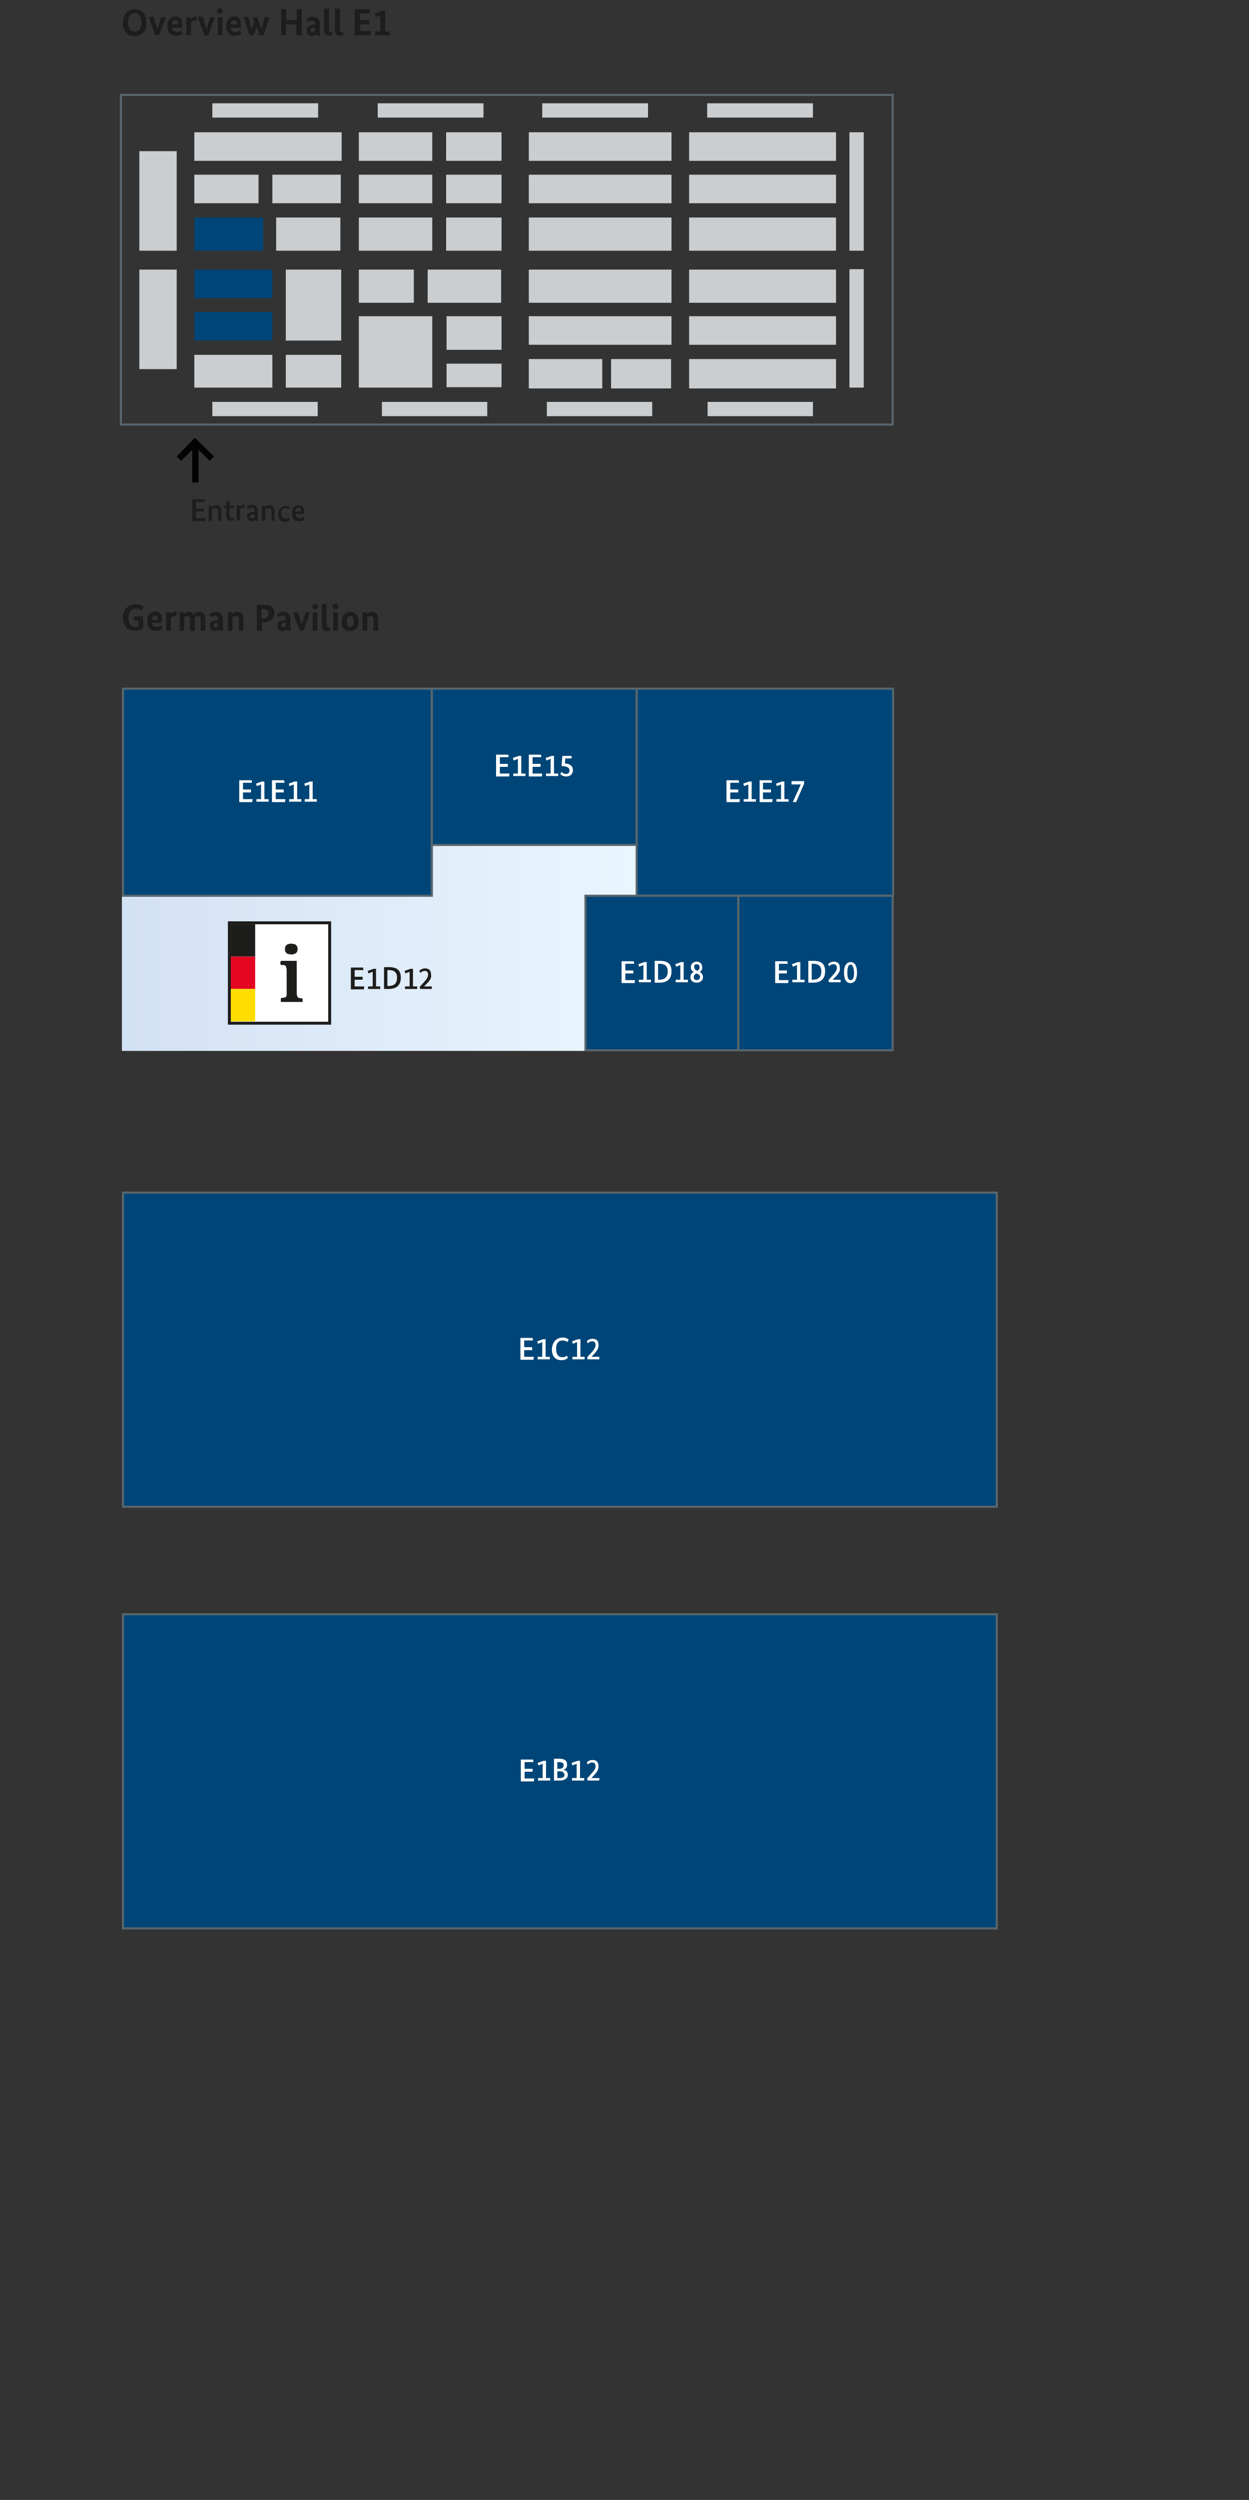 <?xml version="1.0" encoding="utf-8"?>
<!-- Generator: Adobe Illustrator 27.8.0, SVG Export Plug-In . SVG Version: 6.00 Build 0)  -->
<svg version="1.1" xmlns="http://www.w3.org/2000/svg" xmlns:xlink="http://www.w3.org/1999/xlink" x="0px" y="0px"
	 viewBox="0 0 297.6 595.3" style="enable-background:new 0 0 297.6 595.3;" xml:space="preserve">
<rect x="0" y="0" width="297.6" height="595.3" fill="#333333" stroke="none"/>
<style type="text/css">
	.Grün_x0020_bogenförmig{fill:url(#SVGID_1_);stroke:#FFFFFF;stroke-width:0.25;stroke-miterlimit:1;}
	
		.st0{fill:url(#SVGID_00000095334395667078587860000018122788324018283188_);stroke:url(#SVGID_00000116934322633221242170000013403881603348918167_);stroke-width:0.5;}
	.st1{fill:#CBCED0;}
	.st2{fill:#004577;}
	.st3{fill:none;stroke:#58666D;stroke-width:0.5;}
	.st4{fill:#1D1D1B;}
	.st5{fill:#020303;}
	.st6{fill:#004577;stroke:#58666D;stroke-width:0.5;stroke-miterlimit:10;}
	.st7{fill:#FFFFFF;}
	.st8{fill:#E40521;}
	.st9{fill:#FFDD00;}
</style>
<linearGradient id="SVGID_1_" gradientUnits="userSpaceOnUse" x1="14.173" y1="595.276" x2="14.88" y2="594.569">
	<stop  offset="0" style="stop-color:#1DA238"/>
	<stop  offset="0.983" style="stop-color:#24391D"/>
</linearGradient>
<g id="floorplan">
	
		<linearGradient id="SVGID_00000096047188280815774370000011400847625727056808_" gradientUnits="userSpaceOnUse" x1="29.271" y1="225.601" x2="151.689" y2="225.601">
		<stop  offset="0" style="stop-color:#D3E1F4"/>
		<stop  offset="1" style="stop-color:#EAF6FE"/>
	</linearGradient>
	
		<linearGradient id="SVGID_00000109733079537091894600000013339855913959258009_" gradientUnits="userSpaceOnUse" x1="29.021" y1="225.601" x2="151.939" y2="225.601">
		<stop  offset="0" style="stop-color:#D3E1F4"/>
		<stop  offset="1" style="stop-color:#EAF6FE"/>
	</linearGradient>
	
		<rect x="29.3" y="201.1" style="fill:url(#SVGID_00000096047188280815774370000011400847625727056808_);stroke:url(#SVGID_00000109733079537091894600000013339855913959258009_);stroke-width:0.5;" width="122.4" height="48.9"/>
	<rect x="33.2" y="36" class="st1" width="8.9" height="23.7"/>
	<rect x="46.3" y="31.5" class="st1" width="35.1" height="6.8"/>
	<rect x="50.6" y="24.6" class="st1" width="25.2" height="3.4"/>
	<rect x="129.2" y="24.6" class="st1" width="25.2" height="3.4"/>
	<rect x="168.5" y="24.6" class="st1" width="25.2" height="3.4"/>
	<rect x="90" y="24.6" class="st1" width="25.2" height="3.4"/>
	<rect x="46.3" y="41.6" class="st1" width="15.3" height="6.8"/>
	<rect x="46.3" y="51.8" class="st2" width="16.4" height="7.9"/>
	<rect x="64.9" y="41.6" class="st1" width="16.3" height="6.8"/>
	<rect x="65.8" y="51.8" class="st1" width="15.3" height="7.9"/>
	<rect x="46.3" y="64.2" class="st2" width="18.6" height="6.8"/>
	<rect x="46.3" y="74.3" class="st2" width="18.6" height="6.8"/>
	<rect x="46.3" y="84.5" class="st1" width="18.6" height="7.8"/>
	<rect x="85.5" y="31.5" class="st1" width="17.5" height="6.8"/>
	<rect x="106.3" y="31.5" class="st1" width="13.2" height="6.8"/>
	<rect x="85.5" y="41.6" class="st1" width="17.5" height="6.8"/>
	<rect x="85.5" y="51.8" class="st1" width="17.5" height="7.9"/>
	<rect x="85.5" y="64.2" class="st1" width="13.1" height="7.9"/>
	<rect x="106.3" y="41.6" class="st1" width="13.2" height="6.8"/>
	<rect x="106.3" y="51.8" class="st1" width="13.2" height="7.9"/>
	<rect x="126" y="31.5" class="st1" width="34" height="6.8"/>
	<rect x="126" y="41.6" class="st1" width="34" height="6.8"/>
	<rect x="126" y="51.8" class="st1" width="34" height="7.9"/>
	<rect x="126" y="64.2" class="st1" width="34" height="7.9"/>
	<rect x="126" y="75.3" class="st1" width="34" height="6.8"/>
	<rect x="126" y="85.5" class="st1" width="17.5" height="7"/>
	<rect x="145.6" y="85.5" class="st1" width="14.3" height="7"/>
	<rect x="164.2" y="31.5" class="st1" width="35" height="6.8"/>
	<rect x="164.2" y="41.6" class="st1" width="35" height="6.8"/>
	<rect x="164.2" y="51.8" class="st1" width="35" height="7.9"/>
	<rect x="164.2" y="64.2" class="st1" width="35" height="7.9"/>
	<rect x="164.2" y="75.3" class="st1" width="35" height="6.8"/>
	<rect x="164.2" y="85.5" class="st1" width="35" height="7"/>
	<rect x="101.9" y="64.2" class="st1" width="17.5" height="7.9"/>
	<rect x="85.5" y="75.3" class="st1" width="17.5" height="17"/>
	<rect x="106.4" y="86.6" class="st1" width="13.1" height="5.6"/>
	<rect x="106.4" y="75.3" class="st1" width="13.1" height="8"/>
	<rect x="68.1" y="64.2" class="st1" width="13.2" height="16.9"/>
	<rect x="68.1" y="84.5" class="st1" width="13.2" height="7.8"/>
	<rect x="50.6" y="95.7" class="st1" width="25.1" height="3.4"/>
	<rect x="91" y="95.7" class="st1" width="25.1" height="3.4"/>
	<rect x="130.3" y="95.7" class="st1" width="25.1" height="3.4"/>
	<rect x="168.6" y="95.7" class="st1" width="25.1" height="3.4"/>
	<rect x="202.4" y="64.1" class="st1" width="3.4" height="28.2"/>
	<rect x="202.4" y="31.5" class="st1" width="3.4" height="28.2"/>
	<rect x="33.2" y="64.2" class="st1" width="8.9" height="23.7"/>
	<rect x="28.8" y="22.6" class="st3" width="183.9" height="78.5"/>
	<g>
		<path class="st4" d="M48.8,119.5h-2.1v1.6h1.9v0.7h-1.9v1.6H49l-0.1,0.7h-3.1v-5.2h2.9L48.8,119.5z"/>
		<path class="st4" d="M52,124v-2.1c0-0.6-0.2-0.9-0.7-0.9c-0.4,0-0.7,0.2-0.8,0.3v2.7h-0.8v-3.6h0.7v0.4h0c0.1-0.2,0.5-0.5,1.1-0.5
			c0.8,0,1.2,0.5,1.2,1.4v2.3H52z"/>
		<path class="st4" d="M55.6,121h-0.9v1.7c0,0.5,0.1,0.7,0.5,0.7c0.2,0,0.3-0.1,0.4-0.1l0.1,0.6c-0.1,0-0.3,0.1-0.7,0.1
			c-0.7,0-1.1-0.4-1.1-1.3V121h-0.5v-0.5l0.5-0.1l0.1-1h0.7v1h1L55.6,121z"/>
		<path class="st4" d="M58.3,121c0,0-0.1-0.1-0.3-0.1c-0.5,0-0.7,0.2-0.8,0.4v2.6h-0.8v-3.6h0.7v0.5h0c0.1-0.3,0.4-0.6,0.9-0.6
			c0.1,0,0.2,0,0.3,0L58.3,121z"/>
		<path class="st4" d="M60.5,121.9h0.2v-0.2c0-0.6-0.2-0.8-0.7-0.8c-0.4,0-0.7,0.2-0.9,0.3l-0.3-0.5c0.2-0.2,0.6-0.5,1.3-0.5
			c0.8,0,1.3,0.5,1.3,1.5v1.4c0,0.4,0,0.7,0.1,0.9h-0.7c0-0.1,0-0.2,0-0.4h0c-0.1,0.2-0.4,0.5-0.9,0.5c-0.6,0-1-0.4-1-1.1
			C58.8,122.3,59.5,121.9,60.5,121.9z M60,123.5c0.4,0,0.6-0.2,0.7-0.3v-0.7l-0.3,0c-0.6,0-0.9,0.2-0.9,0.5
			C59.5,123.3,59.8,123.5,60,123.5z"/>
		<path class="st4" d="M64.7,124v-2.1c0-0.6-0.2-0.9-0.7-0.9c-0.4,0-0.7,0.2-0.8,0.3v2.7h-0.8v-3.6h0.7v0.4h0
			c0.1-0.2,0.5-0.5,1.1-0.5c0.8,0,1.2,0.5,1.2,1.4v2.3H64.7z"/>
		<path class="st4" d="M68.8,121.2c-0.1-0.1-0.3-0.2-0.7-0.2c-0.6,0-1.1,0.3-1.1,1.2c0,0.9,0.4,1.3,1,1.3c0.4,0,0.6-0.1,0.8-0.2
			l0.2,0.6c-0.1,0.1-0.5,0.4-1.1,0.4c-0.9,0-1.6-0.5-1.6-1.9c0-1.3,0.9-1.9,1.8-1.9c0.6,0,0.9,0.2,1,0.3L68.8,121.2z"/>
		<path class="st4" d="M72.4,122.4h-2c0.1,0.7,0.4,1,1,1c0.5,0,0.8-0.2,0.9-0.3l0.2,0.6c-0.1,0.1-0.4,0.4-1.3,0.4
			c-1,0-1.6-0.6-1.6-1.9c0-1.3,0.7-1.9,1.6-1.9c0.8,0,1.2,0.5,1.2,1.4C72.4,122,72.4,122.2,72.4,122.4z M70.3,121.8h1.4
			c0-0.1,0-0.1,0-0.2c0-0.5-0.2-0.7-0.6-0.7C70.7,120.9,70.4,121.2,70.3,121.8z"/>
	</g>
	<path class="st5" d="M47.4,105.2L47.4,105.2l-0.8-0.8c-0.1-0.1-0.2-0.1-0.3,0l-0.8,0.8l-3.3,3.4c-0.1,0.1-0.1,0.2,0,0.2l0,0
		l0.8,0.8c0.1,0.1,0.2,0.1,0.3,0l0,0l2.5-2.5v7.6c0,0.1,0.1,0.2,0.2,0.2h1.1c0.1,0,0.2-0.1,0.2-0.2v-7.6l2.5,2.5
		c0.1,0.1,0.2,0.1,0.3,0l0,0l0.8-0.8c0.1-0.1,0.1-0.2,0-0.2l0,0L47.4,105.2z"/>
	<g>
		<g>
			<path class="st4" d="M32.1,8.6c-1.7,0-2.8-1.1-2.8-3.2s1.2-3.2,2.8-3.2c1.7,0,2.8,1.1,2.8,3.2S33.8,8.6,32.1,8.6z M32.1,3.1
				c-1,0-1.6,0.7-1.6,2.2c0,1.5,0.6,2.2,1.6,2.2c1,0,1.6-0.7,1.6-2.2C33.7,3.9,33.1,3.1,32.1,3.1z"/>
			<path class="st4" d="M37.9,8.4H37l-1.6-4.4h1.2L37.5,7h0l0.9-2.9h1.1L37.9,8.4z"/>
			<path class="st4" d="M43.3,6.6H41c0.1,0.7,0.5,1,1.2,1c0.6,0,0.9-0.3,1-0.4L43.5,8c-0.1,0.1-0.5,0.5-1.6,0.5c-1.2,0-2-0.7-2-2.3
				c0-1.6,0.9-2.3,2-2.3c0.9,0,1.5,0.6,1.5,1.8C43.4,6.1,43.4,6.4,43.3,6.6z M41,5.8h1.4c0-0.1,0-0.1,0-0.2c0-0.5-0.2-0.8-0.6-0.8
				C41.3,4.8,41,5.2,41,5.8z"/>
			<path class="st4" d="M46.8,5c0,0-0.2-0.1-0.3-0.1c-0.5,0-0.8,0.2-1,0.5v3h-1.1V4.1h1v0.6h0C45.7,4.3,46,4,46.5,4
				c0.2,0,0.3,0,0.4,0L46.8,5z"/>
			<path class="st4" d="M49.6,8.4h-0.9l-1.6-4.4h1.2L49.2,7h0l0.9-2.9h1.1L49.6,8.4z"/>
			<path class="st4" d="M52.4,3.3c-0.4,0-0.7-0.3-0.7-0.6C51.7,2.3,52,2,52.4,2C52.8,2,53,2.3,53,2.7C53,3.1,52.8,3.3,52.4,3.3z
				 M53,8.4h-1.1V4.1H53V8.4z"/>
			<path class="st4" d="M57.4,6.6H55c0.1,0.7,0.5,1,1.2,1c0.6,0,0.9-0.3,1-0.4L57.5,8c-0.1,0.1-0.5,0.5-1.6,0.5c-1.2,0-2-0.7-2-2.3
				c0-1.6,0.9-2.3,2-2.3c0.9,0,1.5,0.6,1.5,1.8C57.4,6.1,57.4,6.4,57.4,6.6z M55,5.8h1.4c0-0.1,0-0.1,0-0.2c0-0.5-0.2-0.8-0.6-0.8
				C55.4,4.8,55,5.2,55,5.8z"/>
			<path class="st4" d="M62.8,8.4h-0.9l-0.7-2h0l-0.8,2h-0.9l-1.5-4.4h1.2L59.9,7h0l0.7-1.8l-0.4-1.1h1.1L62.3,7h0l0.8-2.9h1.1
				L62.8,8.4z"/>
			<path class="st4" d="M71.8,8.4h-1.2V5.8h-2.5v2.6H67V2.2h1.2v2.6h2.5V2.2h1.2V8.4z"/>
			<path class="st4" d="M74.9,5.9h0.2V5.8c0-0.6-0.2-0.9-0.7-0.9c-0.5,0-0.9,0.3-1,0.4L73,4.6C73.2,4.4,73.7,4,74.6,4
				c1,0,1.6,0.6,1.6,1.8v1.5c0,0.5,0,0.9,0.1,1.2h-1c0-0.1,0-0.3,0-0.5h0c-0.2,0.3-0.4,0.6-1,0.6c-0.7,0-1.2-0.5-1.2-1.3
				C72.9,6.3,73.8,5.9,74.9,5.9z M74.4,7.7c0.3,0,0.5-0.2,0.6-0.3V6.6l-0.2,0c-0.6,0-0.9,0.2-0.9,0.5C74,7.4,74.2,7.7,74.4,7.7z"/>
			<path class="st4" d="M78.4,7c0,0.5,0.1,0.6,0.4,0.6c0.2,0,0.3,0,0.3-0.1l0.1,0.8c-0.1,0.1-0.4,0.2-0.8,0.2
				c-0.7,0-1.2-0.3-1.2-1.3V2.1L78.4,2V7z"/>
			<path class="st4" d="M81,7c0,0.5,0.1,0.6,0.4,0.6c0.2,0,0.3,0,0.3-0.1l0.1,0.8c-0.1,0.1-0.4,0.2-0.8,0.2c-0.7,0-1.2-0.3-1.2-1.3
				V2.1L81,2V7z"/>
			<path class="st4" d="M88.1,3.2h-2.3v1.6h2.2v1h-2.2v1.6h2.6l-0.1,1h-3.8V2.2h3.6L88.1,3.2z"/>
			<path class="st4" d="M91.7,7.5h1.2v0.9h-3.5V7.5h1.2V3.7l-1.1,0.4l-0.2-0.9l1.7-0.6h0.8V7.5z"/>
		</g>
	</g>
	<g>
		<g>
			<path class="st4" d="M32.4,143.9c1.1,0,1.7,0.5,1.8,0.6l-0.4,0.9c-0.2-0.1-0.6-0.5-1.3-0.5c-1,0-1.9,0.6-1.9,2.2
				c0,1.6,0.7,2.2,1.8,2.2c0.2,0,0.5,0,0.6-0.1v-1.4h-1.1v-1h2.2v2.8c-0.2,0.2-0.8,0.6-1.9,0.6c-1.7,0-2.9-0.9-2.9-3.2
				C29.3,144.9,30.8,143.9,32.4,143.9z"/>
			<path class="st4" d="M38.5,148.3h-2.3c0.1,0.7,0.5,1,1.2,1c0.6,0,0.9-0.3,1-0.4l0.3,0.8c-0.1,0.1-0.5,0.5-1.6,0.5
				c-1.2,0-2-0.7-2-2.3c0-1.6,0.9-2.3,2-2.3c0.9,0,1.5,0.6,1.5,1.8C38.6,147.9,38.6,148.1,38.5,148.3z M36.2,147.6h1.4
				c0-0.1,0-0.1,0-0.2c0-0.5-0.2-0.8-0.6-0.8C36.5,146.6,36.2,146.9,36.2,147.6z"/>
			<path class="st4" d="M42,146.8c0,0-0.2-0.1-0.3-0.1c-0.5,0-0.8,0.2-1,0.5v3h-1.1v-4.4h1v0.6h0c0.2-0.4,0.5-0.7,1.1-0.7
				c0.2,0,0.3,0,0.4,0L42,146.8z"/>
			<path class="st4" d="M45.3,150.2v-2.6c0-0.7-0.2-0.9-0.6-0.9c-0.3,0-0.6,0.2-0.8,0.3v3.2h-1.1v-4.4h1v0.5h0
				c0.2-0.2,0.5-0.6,1.2-0.6c0.5,0,0.9,0.2,1.1,0.6c0.2-0.3,0.6-0.6,1.3-0.6c1,0,1.5,0.6,1.5,1.7v2.8h-1.1v-2.6
				c0-0.7-0.2-0.9-0.7-0.9c-0.3,0-0.6,0.1-0.7,0.3c0,0.1,0,0.3,0,0.5v2.8H45.3z"/>
			<path class="st4" d="M51.9,147.7H52v-0.2c0-0.6-0.2-0.9-0.7-0.9c-0.5,0-0.9,0.3-1,0.4l-0.4-0.7c0.2-0.2,0.7-0.6,1.6-0.6
				c1,0,1.6,0.6,1.6,1.8v1.5c0,0.5,0,0.9,0.1,1.2h-1c0-0.1,0-0.3,0-0.5h0c-0.2,0.3-0.4,0.6-1,0.6c-0.7,0-1.2-0.5-1.2-1.3
				C49.9,148.1,50.7,147.7,51.9,147.7z M51.4,149.4c0.3,0,0.5-0.2,0.6-0.3v-0.8l-0.2,0c-0.6,0-0.9,0.2-0.9,0.5
				C50.9,149.2,51.1,149.4,51.4,149.4z"/>
			<path class="st4" d="M56.9,150.2v-2.6c0-0.6-0.2-0.9-0.7-0.9c-0.4,0-0.6,0.2-0.8,0.3v3.2h-1.1v-4.4h1v0.5h0
				c0.2-0.2,0.5-0.6,1.3-0.6c0.9,0,1.4,0.6,1.4,1.7v2.8H56.9z"/>
			<path class="st4" d="M62.7,148.2h-0.3v2h-1.2V144h1.6c1.8,0,2.6,0.7,2.6,2.1C65.3,147.4,64.4,148.2,62.7,148.2z M62.7,145h-0.4
				v2.3h0.3c0.9,0,1.4-0.4,1.4-1.2C64.1,145.4,63.6,145,62.7,145z"/>
			<path class="st4" d="M67.9,147.7h0.2v-0.2c0-0.6-0.2-0.9-0.7-0.9c-0.5,0-0.9,0.3-1,0.4l-0.4-0.7c0.2-0.2,0.7-0.6,1.6-0.6
				c1,0,1.6,0.6,1.6,1.8v1.5c0,0.5,0,0.9,0.1,1.2h-1c0-0.1,0-0.3,0-0.5h0c-0.2,0.3-0.4,0.6-1,0.6c-0.7,0-1.2-0.5-1.2-1.3
				C65.9,148.1,66.8,147.7,67.9,147.7z M67.5,149.4c0.3,0,0.5-0.2,0.6-0.3v-0.8l-0.2,0c-0.6,0-0.9,0.2-0.9,0.5
				C67,149.2,67.2,149.4,67.5,149.4z"/>
			<path class="st4" d="M72.3,150.2h-0.9l-1.6-4.4H71l0.9,2.9h0l0.9-2.9h1.1L72.3,150.2z"/>
			<path class="st4" d="M75.1,145.1c-0.4,0-0.7-0.3-0.7-0.6c0-0.4,0.3-0.7,0.7-0.7c0.4,0,0.7,0.3,0.7,0.7
				C75.7,144.8,75.4,145.1,75.1,145.1z M75.6,150.2h-1.1v-4.4h1.1V150.2z"/>
			<path class="st4" d="M77.9,148.8c0,0.5,0.1,0.6,0.4,0.6c0.2,0,0.3,0,0.3-0.1l0.1,0.8c-0.1,0.1-0.4,0.2-0.8,0.2
				c-0.7,0-1.2-0.3-1.2-1.3v-5.1l1.1-0.1V148.8z"/>
			<path class="st4" d="M79.9,145.1c-0.4,0-0.7-0.3-0.7-0.6c0-0.4,0.3-0.7,0.7-0.7c0.4,0,0.7,0.3,0.7,0.7
				C80.6,144.8,80.3,145.1,79.9,145.1z M80.5,150.2h-1.1v-4.4h1.1V150.2z"/>
			<path class="st4" d="M83.4,150.3c-1.1,0-2-0.7-2-2.3c0-1.5,1-2.3,2-2.3c1.1,0,2,0.7,2,2.3C85.5,149.6,84.5,150.3,83.4,150.3z
				 M83.5,146.7c-0.5,0-0.9,0.4-0.9,1.3c0,1,0.4,1.3,0.9,1.3c0.5,0,0.8-0.4,0.8-1.3C84.3,147,83.9,146.7,83.5,146.7z"/>
			<path class="st4" d="M89,150.2v-2.6c0-0.6-0.2-0.9-0.7-0.9c-0.4,0-0.6,0.2-0.8,0.3v3.2h-1.1v-4.4h1v0.5h0
				c0.2-0.2,0.5-0.6,1.3-0.6c0.9,0,1.4,0.6,1.4,1.7v2.8H89z"/>
		</g>
	</g>
	<rect x="29.3" y="164" class="st6" width="73.6" height="49.3"/>
	<rect x="102.9" y="164" class="st6" width="48.8" height="37.2"/>
	<rect x="151.7" y="164" class="st6" width="61.1" height="49.3"/>
	<rect x="175.9" y="213.3" class="st6" width="36.8" height="36.8"/>
	<rect x="139.5" y="213.3" class="st6" width="36.4" height="36.8"/>
	<rect x="29.3" y="284" class="st6" width="208.2" height="74.8"/>
	<rect x="29.3" y="384.4" class="st6" width="208.2" height="74.8"/>
</g>
<g id="standnummern">
	<g>
		<g>
			<rect x="54.6" y="219.7" class="st7" width="23.9" height="23.9"/>
			<path class="st4" d="M78.2,220.1v23.2H55v-23.2H78.2 M78.9,219.4h-0.7H55h-0.7v0.7v23.2v0.7H55h23.2h0.7v-0.7v-23.2V219.4
				L78.9,219.4z"/>
		</g>
		<rect x="55" y="220.1" class="st4" width="5.8" height="7.7"/>
		<rect x="55" y="227.8" class="st8" width="5.8" height="7.7"/>
		<rect x="55" y="235.5" class="st9" width="5.8" height="7.7"/>
		<g>
			<path class="st4" d="M70.8,225.4c-0.1-0.2-0.2-0.3-0.3-0.4c-0.1-0.1-0.3-0.2-0.5-0.2c-0.2,0-0.4-0.1-0.6-0.1
				c-0.2,0-0.4,0-0.6,0.1c-0.2,0-0.3,0.1-0.5,0.2c-0.1,0.1-0.2,0.2-0.3,0.4c-0.1,0.2-0.1,0.4-0.1,0.6c0,0.2,0,0.5,0.1,0.6
				c0.1,0.2,0.2,0.3,0.3,0.4c0.1,0.1,0.3,0.2,0.5,0.2c0.2,0,0.4,0.1,0.6,0.1c0.2,0,0.4,0,0.6-0.1c0.2-0.1,0.3-0.1,0.5-0.2
				c0.1-0.1,0.2-0.2,0.3-0.4c0.1-0.2,0.1-0.4,0.1-0.6C70.9,225.8,70.9,225.5,70.8,225.4 M72.1,238.5V238c0-0.1,0-0.2-0.1-0.2
				c0-0.1-0.1-0.1-0.3-0.1h-0.1c-0.3,0-0.5-0.1-0.7-0.3c-0.1-0.2-0.2-0.5-0.2-1v-7.5c0-0.1,0-0.1-0.1-0.1c0,0-0.1,0-0.1,0h-0.1
				c-0.1,0-0.1,0-0.1,0c0,0-0.1,0-0.1,0c0,0-0.1,0-0.2,0c-0.1,0-0.1,0-0.2,0h-2.6c-0.1,0-0.2,0-0.3,0.1c0,0.1-0.1,0.1-0.1,0.2v0.4
				c0,0.1,0,0.1,0.1,0.2c0,0.1,0.1,0.1,0.3,0.1h0.3c0.3,0,0.5,0.1,0.6,0.3c0.1,0.2,0.2,0.6,0.2,1v5.2c0,0.2,0,0.5,0,0.6
				c0,0.2-0.1,0.3-0.1,0.4c-0.1,0.1-0.2,0.2-0.3,0.2c-0.1,0-0.2,0.1-0.4,0.1h-0.2c-0.1,0-0.2,0-0.3,0.1c0,0.1-0.1,0.1-0.1,0.2v0.5
				c0,0.1,0.1,0.2,0.3,0.2h4.7C72,238.7,72.1,238.6,72.1,238.5"/>
		</g>
	</g>
	<g>
		<path class="st4" d="M86.6,231h-2.1v1.6h1.9v0.7h-1.9v1.6h2.3l-0.1,0.7h-3.1v-5.2h2.9L86.6,231z"/>
		<path class="st4" d="M89.5,234.9h1.1v0.6h-2.9v-0.6h1.1v-3.5l-1,0.4l-0.2-0.6l1.4-0.5h0.6V234.9z"/>
		<path class="st4" d="M91.5,235.5v-5.2h1.1c2,0,2.9,0.7,2.9,2.5c0,1.9-1.1,2.7-2.9,2.7H91.5z M92.3,231v3.8h0.2
			c1.3,0,2.1-0.5,2.1-2c0-1.3-0.7-1.8-2-1.8H92.3z"/>
		<path class="st4" d="M98.3,234.9h1.1v0.6h-2.9v-0.6h1.1v-3.5l-1,0.4l-0.2-0.6l1.4-0.5h0.6V234.9z"/>
		<path class="st4" d="M101,234.9L101,234.9l1.9,0v0.6h-2.8l-0.1-0.5c1.6-1.7,2-2.2,2-2.9c0-0.5-0.2-0.9-0.8-0.9
			c-0.5,0-0.9,0.3-1,0.5l-0.3-0.5c0.2-0.2,0.6-0.6,1.4-0.6c0.9,0,1.4,0.5,1.4,1.4C102.9,233,102.3,233.7,101,234.9z"/>
	</g>
	<g>
		<g>
			<path class="st7" d="M127,319.2h-2.1v1.6h1.9v0.7h-1.9v1.6h2.3l-0.1,0.7h-3.1v-5.2h2.9L127,319.2z"/>
			<path class="st7" d="M129.9,323.1h1.1v0.6h-2.9v-0.6h1.1v-3.5l-1,0.4l-0.2-0.6l1.4-0.5h0.6V323.1z"/>
			<path class="st7" d="M134.1,318.5c0.8,0,1.3,0.4,1.4,0.5l-0.3,0.6c-0.1-0.1-0.5-0.4-1.1-0.4c-0.9,0-1.6,0.5-1.6,2
				c0,1.4,0.6,2,1.5,2c0.6,0,1-0.3,1.1-0.4l0.2,0.6c-0.2,0.1-0.6,0.5-1.5,0.5c-1.4,0-2.3-0.8-2.3-2.7
				C131.7,319.2,132.9,318.5,134.1,318.5z"/>
			<path class="st7" d="M138.2,323.1h1.1v0.6h-2.9v-0.6h1.1v-3.5l-1,0.4l-0.2-0.6l1.4-0.5h0.6V323.1z"/>
			<path class="st7" d="M140.9,323.1L140.9,323.1l1.9,0v0.6H140l-0.1-0.5c1.6-1.7,2-2.2,2-2.9c0-0.5-0.2-0.9-0.8-0.9
				c-0.5,0-0.9,0.3-1,0.5l-0.3-0.5c0.2-0.2,0.6-0.6,1.4-0.6c0.9,0,1.4,0.5,1.4,1.4C142.7,321.2,142.1,321.9,140.9,323.1z"/>
		</g>
	</g>
	<g>
		<g>
			<path class="st7" d="M127.1,419.6H125v1.6h1.9v0.7H125v1.6h2.3l-0.1,0.7h-3.1v-5.2h2.9L127.1,419.6z"/>
			<path class="st7" d="M130,423.4h1.1v0.6h-2.9v-0.6h1.1V420l-1,0.4l-0.2-0.6l1.4-0.5h0.6V423.4z"/>
			<path class="st7" d="M134.2,421.4L134.2,421.4c0.6,0.1,1.1,0.5,1.1,1.2c0,0.8-0.6,1.4-2,1.4H132v-5.2h1.2c1.4,0,1.9,0.5,1.9,1.3
				C135.2,421,134.7,421.3,134.2,421.4z M133.2,419.6h-0.4v1.6h0.4c0.8,0,1.1-0.3,1.1-0.9C134.3,419.9,134,419.6,133.2,419.6z
				 M133.3,421.8h-0.5v1.6h0.5c0.9,0,1.2-0.3,1.2-0.8C134.4,422.1,134.1,421.8,133.3,421.8z"/>
			<path class="st7" d="M138.1,423.4h1.1v0.6h-2.9v-0.6h1.1V420l-1,0.4l-0.2-0.6l1.4-0.5h0.6V423.4z"/>
			<path class="st7" d="M140.9,423.4L140.9,423.4l1.9,0v0.6h-2.8l-0.1-0.5c1.6-1.8,2-2.2,2-2.9c0-0.5-0.2-0.9-0.8-0.9
				c-0.5,0-0.9,0.3-1,0.5l-0.3-0.5c0.2-0.2,0.6-0.6,1.4-0.6c0.9,0,1.4,0.5,1.4,1.4C142.7,421.5,142.1,422.2,140.9,423.4z"/>
		</g>
	</g>
	<g>
		<g>
			<path class="st7" d="M60,186.4h-2.1v1.6h1.9v0.7h-1.9v1.6h2.3l-0.1,0.7h-3.1v-5.2H60L60,186.4z"/>
			<path class="st7" d="M62.9,190.3h1.1v0.6h-2.9v-0.6h1.1v-3.5l-1,0.4l-0.2-0.6l1.4-0.5h0.6V190.3z"/>
			<path class="st7" d="M67.8,186.4h-2.1v1.6h1.9v0.7h-1.9v1.6H68l-0.1,0.7h-3.1v-5.2h2.9L67.8,186.4z"/>
			<path class="st7" d="M70.7,190.3h1.1v0.6h-2.9v-0.6h1.1v-3.5l-1,0.4l-0.2-0.6l1.4-0.5h0.6V190.3z"/>
			<path class="st7" d="M74.4,190.3h1.1v0.6h-2.9v-0.6h1.1v-3.5l-1,0.4l-0.2-0.6l1.4-0.5h0.6V190.3z"/>
		</g>
	</g>
	<g>
		<g>
			<path class="st7" d="M121.2,180.3h-2.1v1.6h1.9v0.7h-1.9v1.6h2.3l-0.1,0.7h-3.1v-5.2h2.9L121.2,180.3z"/>
			<path class="st7" d="M124.1,184.2h1.1v0.6h-2.9v-0.6h1.1v-3.5l-1,0.4l-0.2-0.6l1.4-0.5h0.6V184.2z"/>
			<path class="st7" d="M129,180.3h-2.1v1.6h1.9v0.7h-1.9v1.6h2.3l-0.1,0.7h-3.1v-5.2h2.9L129,180.3z"/>
			<path class="st7" d="M131.9,184.2h1.1v0.6h-2.9v-0.6h1.1v-3.5l-1,0.4l-0.2-0.6l1.4-0.5h0.6V184.2z"/>
			<path class="st7" d="M136.3,180.6h-1.6l-0.1,1.2c1.4,0.1,1.9,0.7,1.9,1.6c0,0.9-0.6,1.5-1.6,1.5c-0.8,0-1.2-0.4-1.4-0.5l0.3-0.6
				c0.1,0.1,0.5,0.5,1,0.5c0.6,0,0.9-0.3,0.9-0.8c0-0.7-0.5-1-1.9-1.1l0.2-2.4h2.2V180.6z"/>
		</g>
	</g>
	<g>
		<g>
			<path class="st7" d="M176.1,186.4H174v1.6h1.9v0.7H174v1.6h2.3l-0.1,0.7h-3.1v-5.2h2.9L176.1,186.4z"/>
			<path class="st7" d="M179,190.3h1.1v0.6h-2.9v-0.6h1.1v-3.5l-1,0.4l-0.2-0.6l1.4-0.5h0.6V190.3z"/>
			<path class="st7" d="M183.9,186.4h-2.1v1.6h1.9v0.7h-1.9v1.6h2.3l-0.1,0.7H181v-5.2h2.9L183.9,186.4z"/>
			<path class="st7" d="M186.8,190.3h1.1v0.6H185v-0.6h1.1v-3.5l-1,0.4l-0.2-0.6l1.4-0.5h0.6V190.3z"/>
			<path class="st7" d="M191.6,186.6l-1.9,4.4h-0.8l1.9-4.2v0h-2.2V186h3L191.6,186.6z"/>
		</g>
	</g>
	<g>
		<g>
			<path class="st7" d="M187.7,229.5h-2.1v1.6h1.9v0.7h-1.9v1.6h2.3l-0.1,0.7h-3.1v-5.2h2.9L187.7,229.5z"/>
			<path class="st7" d="M190.6,233.3h1.1v0.6h-2.9v-0.6h1.1v-3.5l-1,0.4l-0.2-0.6l1.4-0.5h0.6V233.3z"/>
			<path class="st7" d="M192.6,234v-5.2h1.1c2,0,2.9,0.7,2.9,2.5c0,1.9-1.1,2.7-2.9,2.7H192.6z M193.4,229.5v3.8h0.2
				c1.3,0,2.1-0.5,2.1-2c0-1.3-0.7-1.8-2-1.8H193.4z"/>
			<path class="st7" d="M198.4,233.3L198.4,233.3l1.9,0v0.6h-2.8l-0.1-0.5c1.6-1.8,2-2.2,2-2.9c0-0.5-0.2-0.9-0.8-0.9
				c-0.5,0-0.9,0.3-1,0.5l-0.3-0.5c0.2-0.2,0.6-0.6,1.4-0.6c0.9,0,1.4,0.5,1.4,1.4C200.3,231.4,199.6,232.1,198.4,233.3z"/>
			<path class="st7" d="M202.6,234.1c-0.9,0-1.5-0.8-1.5-2.5c0-1.8,0.7-2.5,1.6-2.5c0.9,0,1.5,0.8,1.5,2.5
				C204.2,233.3,203.6,234.1,202.6,234.1z M202.7,229.7c-0.5,0-0.8,0.5-0.8,1.9c0,1.4,0.3,1.8,0.8,1.8s0.8-0.5,0.8-1.8
				C203.4,230.2,203.1,229.7,202.7,229.7z"/>
		</g>
	</g>
	<g>
		<g>
			<path class="st7" d="M151.1,229.5H149v1.6h1.9v0.7H149v1.6h2.3l-0.1,0.7h-3.1v-5.2h2.9L151.1,229.5z"/>
			<path class="st7" d="M154,233.3h1.1v0.6h-2.9v-0.6h1.1v-3.5l-1,0.4l-0.2-0.6l1.4-0.5h0.6V233.3z"/>
			<path class="st7" d="M156,234v-5.2h1.1c2,0,2.9,0.7,2.9,2.5c0,1.9-1.1,2.7-2.9,2.7H156z M156.8,229.5v3.8h0.2
				c1.3,0,2.1-0.5,2.1-2c0-1.3-0.7-1.8-2-1.8H156.8z"/>
			<path class="st7" d="M162.8,233.3h1.1v0.6H161v-0.6h1.1v-3.5l-1,0.4l-0.2-0.6l1.4-0.5h0.6V233.3z"/>
			<path class="st7" d="M166.7,231.4L166.7,231.4c0.5,0.3,0.8,0.7,0.8,1.3c0,0.7-0.6,1.3-1.5,1.3c-0.9,0-1.5-0.5-1.5-1.3
				c0-0.7,0.4-1.1,0.8-1.2v0c-0.4-0.3-0.7-0.6-0.7-1.2c0-0.8,0.6-1.3,1.4-1.3c0.8,0,1.3,0.5,1.3,1.2
				C167.4,230.9,167.1,231.2,166.7,231.4z M166,233.4c0.4,0,0.8-0.3,0.8-0.7c0-0.5-0.3-0.7-0.9-0.9c0,0,0,0,0,0
				c-0.3,0.2-0.6,0.4-0.6,0.9C165.3,233.1,165.6,233.4,166,233.4z M166.2,231.2c0.2-0.2,0.5-0.4,0.5-0.9c0-0.4-0.3-0.7-0.7-0.7
				c-0.4,0-0.6,0.2-0.6,0.6C165.4,230.7,165.7,231,166.2,231.2z"/>
		</g>
	</g>
</g>
</svg>
